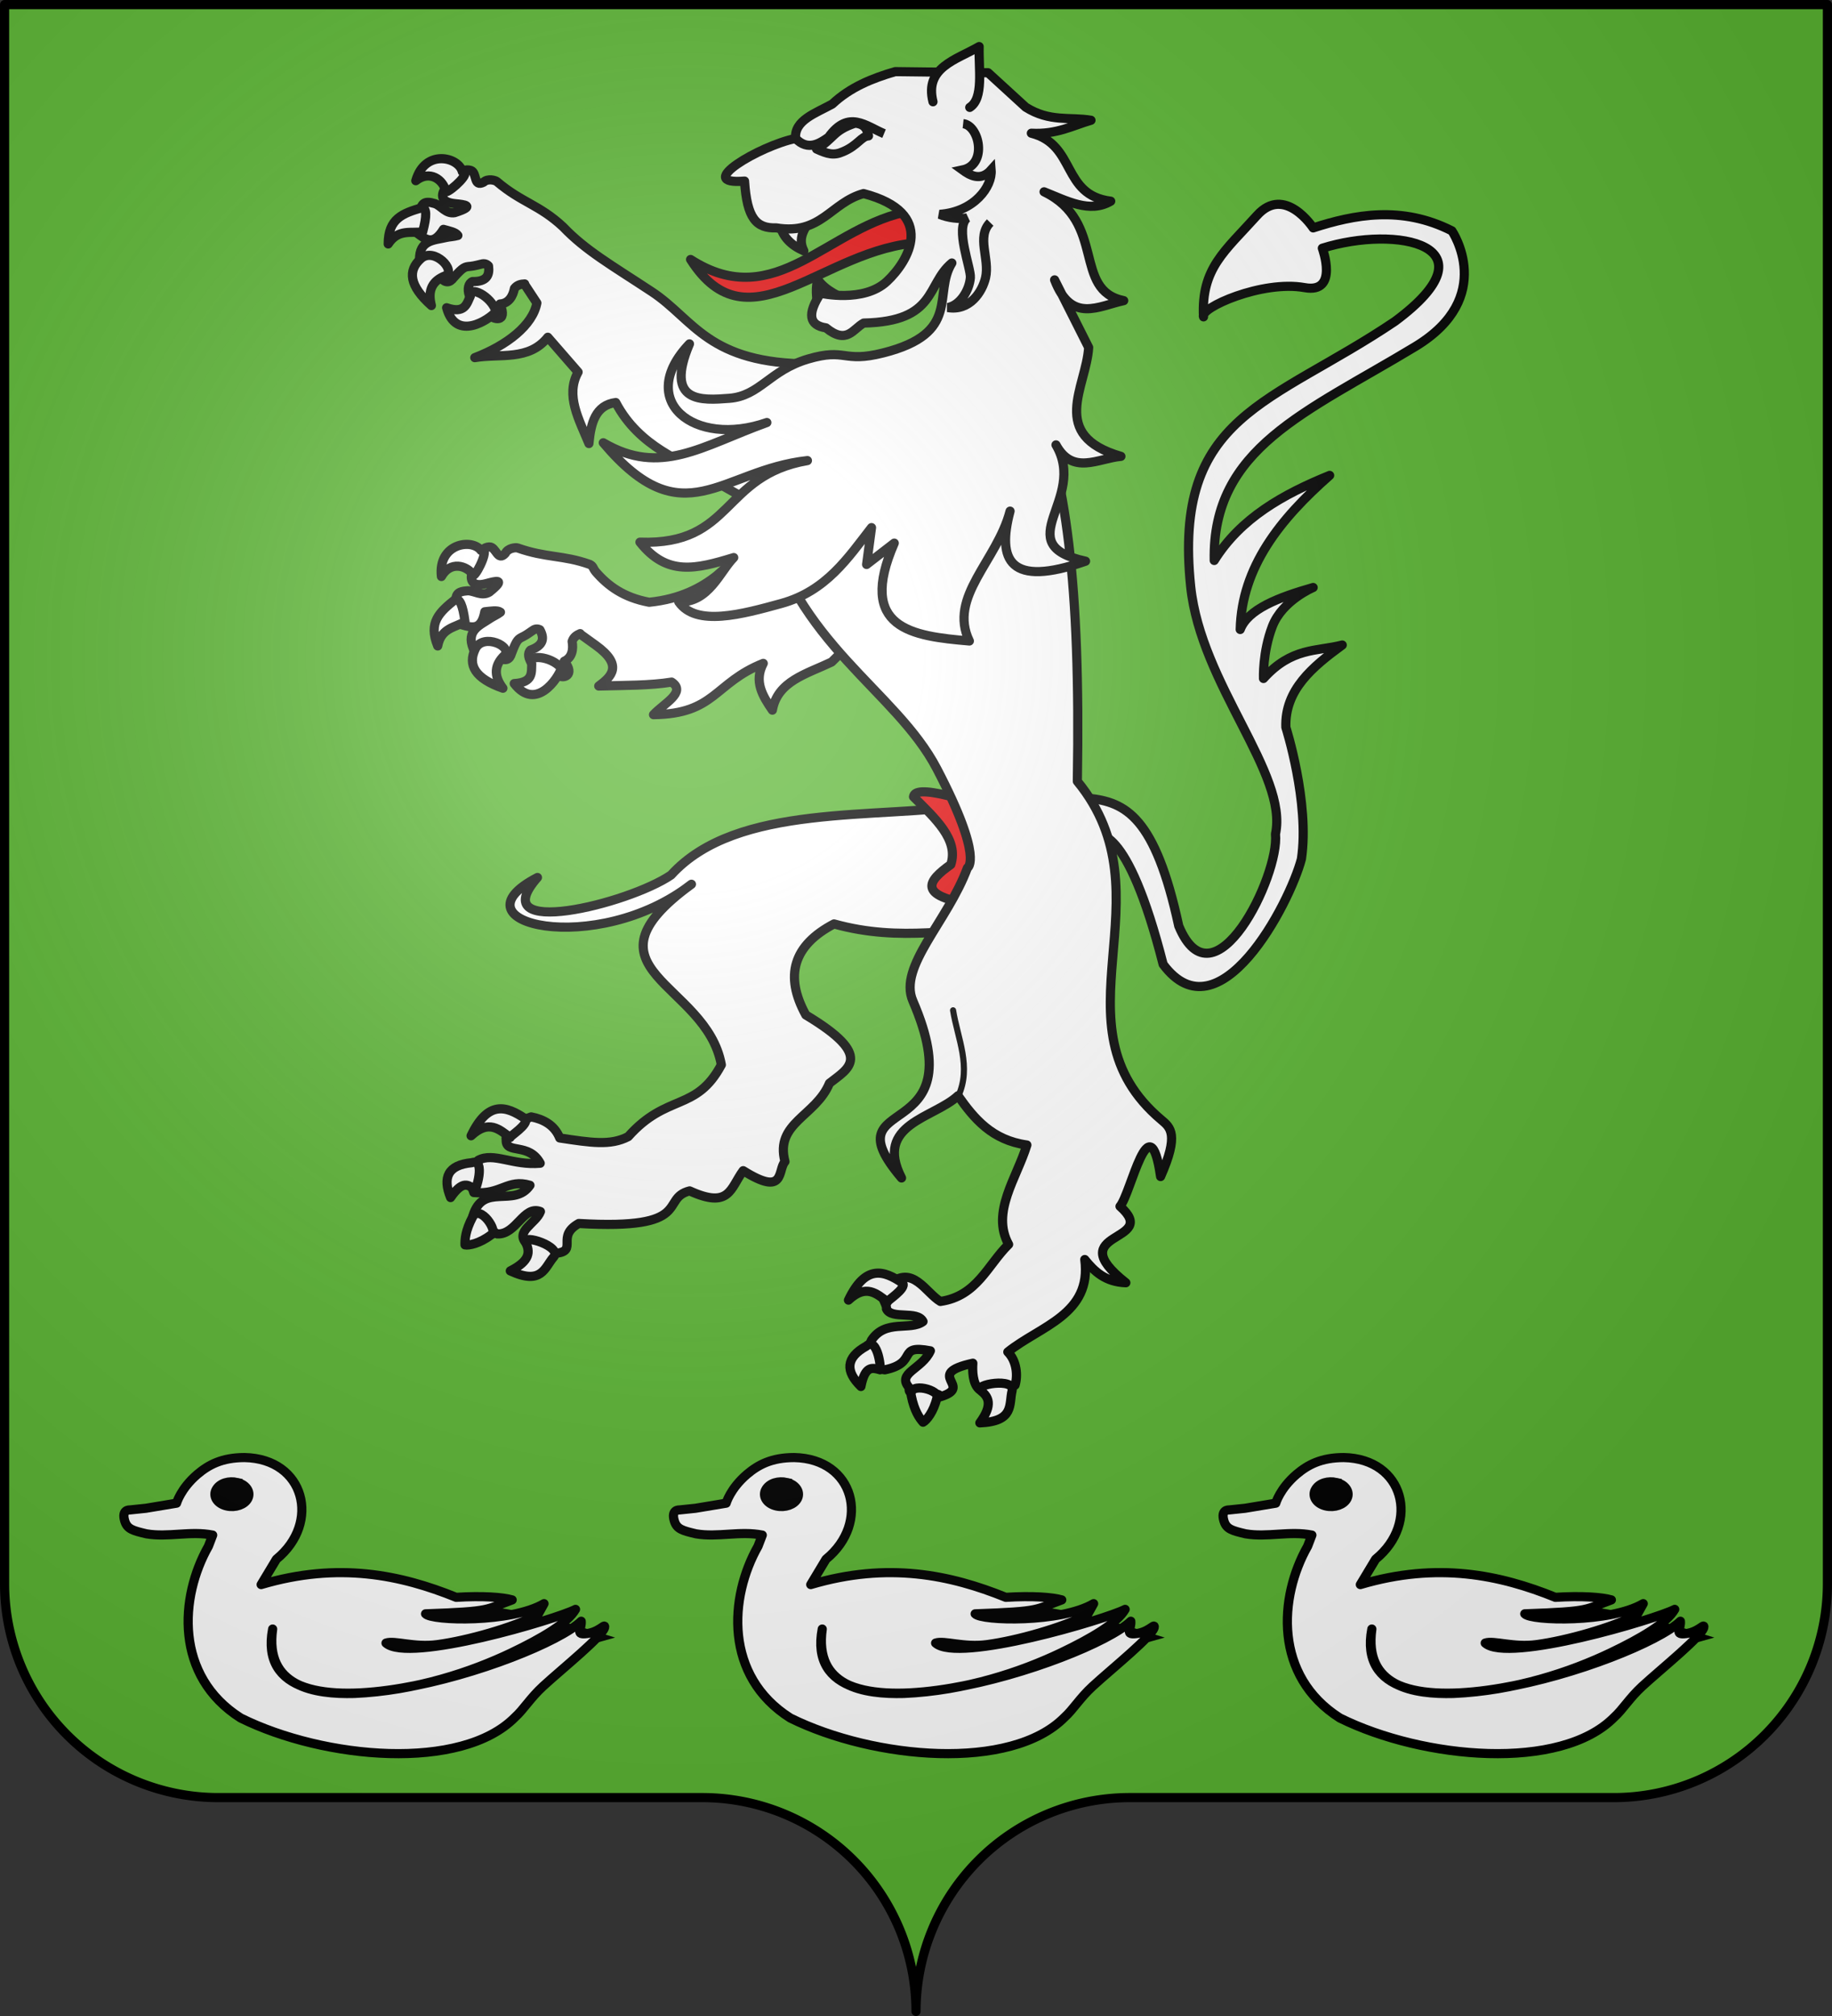 <?xml version="1.0" encoding="UTF-8" standalone="no"?>
<svg
   xmlns:dc="http://purl.org/dc/elements/1.1/"
   xmlns:cc="http://creativecommons.org/ns#"
   xmlns:rdf="http://www.w3.org/1999/02/22-rdf-syntax-ns#"
   xmlns:svg="http://www.w3.org/2000/svg"
   xmlns="http://www.w3.org/2000/svg"
   xmlns:xlink="http://www.w3.org/1999/xlink"
   xmlns:sodipodi="http://sodipodi.sourceforge.net/DTD/sodipodi-0.dtd"
   xmlns:inkscape="http://www.inkscape.org/namespaces/inkscape"
   width="600"
   height="660"
   viewBox="-300 -295 600 660"
   version="1.1"
   id="svg25"
   sodipodi:docname="blason-famille de roest d'alkemade-(belgique).svg"
   inkscape:version="0.92.3 (2405546, 2018-03-11)">
  <rect x="-300" y="-295" width="600" height="660" fill="#333333" stroke="none"/>
  <sodipodi:namedview
     pagecolor="#ffffff"
     bordercolor="#666666"
     borderopacity="1"
     objecttolerance="10"
     gridtolerance="10"
     guidetolerance="10"
     inkscape:pageopacity="0"
     inkscape:pageshadow="2"
     inkscape:window-width="640"
     inkscape:window-height="480"
     id="namedview27"
     showgrid="false"
     inkscape:zoom="0.80004705"
     inkscape:cx="146.19308"
     inkscape:cy="318.77063"
     inkscape:current-layer="layer3" />
  <defs
     id="defs13">
    <radialGradient
       id="Gradient1"
       gradientUnits="userSpaceOnUse"
       cy="-80"
       cx="-75"
       r="405">
      <stop
         stop-color="#fff"
         stop-opacity=".31"
         offset="0"
         id="stop2" />
      <stop
         stop-color="#fff"
         stop-opacity=".25"
         offset=".19"
         id="stop4" />
      <stop
         stop-color="#6b6b6b"
         stop-opacity=".125"
         offset=".6"
         id="stop6" />
      <stop
         stop-opacity=".125"
         offset="1"
         id="stop8" />
    </radialGradient>
    <clipPath
       id="shield_cut">
      <path
         id="shield"
         d="M-298.5,-293.5 h597 v517 a70,70 0 0,1 -70,70 h-158.5 a70,70 0 0,0 -70,70 70,70 0 0,0 -70,-70 h-158.5 a70,70 0 0,1 -70,-70z"
         style="stroke-linecap:round;stroke-linejoin:round" />
    </clipPath>
  </defs>
  <g
     id="layer4"
     inkscape:label="Fond écu"
     inkscape:groupmode="layer"
     sodipodi:insensitive="true">
    <use
       xlink:href="#shield"
       id="use15"
       style="fill:#5ab532"
       x="0"
       y="0"
       width="100%"
       height="100%" />
  </g>
  <g
     id="layer3"
     inkscape:label="Meubles"
     inkscape:groupmode="layer">
    <g
       id="g3076"
       transform="matrix(1.181,0,0,1.181,-174.032,-280.94)"
       style="stroke-width:0.847">
      <g
         id="g3046-0"
         transform="matrix(0.626,0.118,-0.118,0.626,33.218,-34.482)"
         style="stroke:#000000;stroke-width:2.658;stroke-miterlimit:4;stroke-dasharray:none;stroke-opacity:1" />
      <path
         id="path2262-2"
         style="fill:#ffffff;fill-rule:evenodd;stroke:#000000;stroke-width:2.54;stroke-linecap:round;stroke-linejoin:round;stroke-miterlimit:4;stroke-dasharray:none;stroke-opacity:1"
         d="m 135.281,109.768 -43.188,37.875 c -4.178,3.321 -10.05,6.528 -18.719,7.406 -7.151,-1.331 -11.46,-4.57 -14.812,-8.438 -0.848,-1.025 -0.641,-1.562 -1.688,-2.062 -7.433,-2.642 -12.024,-1.747 -20,-4.562 -0.491,-0.173 -2.7,0.027 -3.375,1.469 -2.202,2.49 -2.534,-1.836 -4.469,-1.75 -3.022,0.134 -3.956,4.477 -4.812,7.156 -0.36,1.126 -0.68,4.274 4,3 2.45,-0.667 5.772,-1.588 0.812,2.375 -2.124,1.27 -4.199,-0.416 -6,-0.375 -1.358,0.113 -3.221,0.253 -3.219,2.219 0.932,3.184 1.392,5.526 1.531,7.188 2.88,0.821 5.453,1.669 6.438,-3.594 1.63,-0.148 3.475,-0.514 4.344,0.125 -0.949,0.723 -2.069,1.178 -2.812,1.688 -2.793,1.915 -6.855,3.313 -4.719,8.469 5.212,-3.737 7.858,-0.172 7.281,2.5 1.726,0.96 2.842,0.516 3.344,-1.312 1.466,-3.832 1.789,-3.882 3.219,-4.594 1.014,-0.505 1.87,-1.182 2.594,-1.656 0.735,-0.551 1.428,-0.527 2.031,-0.219 1.251,2.278 1.1,4.292 -2.594,5.625 -0.863,0.754 -0.691,2.445 0.594,3.969 5.275,-0.75 5.953,0.836 7.312,3.031 0.95,1.069 4.697,0.022 1.438,-3.906 2.28,-1.026 2.546,-3.424 2.188,-5.469 0.368,-1.198 1.238,-1.764 2.219,-2.188 l -0.031,0.094 4.344,3.125 c 7.676,5.522 4.448,8.659 0.844,11.312 6.957,-0.195 14.318,-0.125 20.219,-1.094 4.223,2.783 -2.241,5.987 -5.031,9.031 17.149,-0.192 16.798,-8.779 30.438,-14.219 -2.637,5.01 -0.191,9.013 2.531,12.969 1.415,-8.061 9.447,-10 16.438,-13.344 l 4.781,-4.75 c 4.479,2.014 9.847,1.658 15.312,1.062 -2.799,-3.054 -0.278,-6.316 4.594,-9.656 11.51,-11.437 10.502,-15.407 10.469,-29.781 z m 28.405,101.337 c -27.185,4.249 -65.932,-0.626 -84.245,19.547 -11.863,8.104 -52.202,17.96 -37.059,0.69 -24.705,12.813 16.436,22.359 42.703,1.871 -32.641,23.782 4.17,27.115 8.292,50.053 -6.994,13.102 -15.056,7.798 -25.83,19.908 -4.959,2.579 -10.384,1.666 -18.992,0.377 -1.423,-3.584 -4.561,-5.206 -7.912,-5.847 -3.452,1.142 -7.434,3.66 -6.931,6.501 -0.088,3.896 6.275,0.553 9.435,6.347 -7.609,0.676 -12.917,-3.096 -17.165,-0.832 -3.466,2.542 -1.828,7.443 -1.248,8.951 7.56,0.687 9.381,-3.86 15.575,-2.006 -4.36,6.352 -13.053,-0.89 -15.841,8.542 0.819,3.089 3.876,3.035 6.756,4.938 5.28,0.28 7.289,-8.015 11.986,-6.196 -1.186,3.266 -7.384,5.572 -3.683,9.001 1.26,1.596 4.669,1.922 8.095,2.566 6.088,-0.724 -0.221,-4.666 6.223,-8.267 32.191,1.88 22.343,-6.908 30.737,-9.035 11.167,5.096 11.256,-0.734 14.854,-5.604 11.795,7.385 9.473,-0.153 11.587,-2.512 -2.852,-10.783 8.539,-12.534 12.33,-21.714 5.133,-4.08 12.665,-7.429 -6.547,-18.93 -5.964,-10.839 -3.531,-19.301 7.818,-25.242 18.786,5.228 33.712,0.898 50.568,1.347 z M 16.848,40.329 c -0.738,0.923 -2.167,3.738 2.66,4.22 2.526,0.253 5.977,0.571 -0.07,2.5 -2.438,0.427 -3.772,-1.895 -5.469,-2.5 -1.309,-0.379 -3.112,-0.899 -3.812,0.938 -0.267,3.307 -0.662,5.648 -1.125,7.25 2.397,1.796 4.482,3.501 7.281,-1.062 1.576,0.444 3.417,0.78 4,1.688 -1.145,0.336 -2.342,0.352 -3.219,0.562 -3.293,0.79 -7.56,0.64 -7.406,6.219 6.203,-1.629 7.369,2.648 5.875,4.938 1.269,1.513 2.472,1.497 3.594,-0.031 2.738,-3.056 3.066,-2.971 4.656,-3.125 1.127,-0.109 2.186,-0.441 3.031,-0.625 0.884,-0.252 1.515,0.028 1.969,0.531 0.354,2.575 -0.511,4.387 -4.438,4.312 -1.075,0.396 -1.531,2.024 -0.875,3.906 5.195,1.184 5.264,2.933 5.75,5.469 0.609,0.956 5.07,2.403 2.75,-3.156 2.496,-0.144 3.604,-2.274 4,-4.312 0.772,-0.988 1.777,-1.205 2.844,-1.25 l -0.062,0.062 3.438,5.219 c -1.146,6.169 -8.274,11.741 -17.219,15.156 6.957,-1.2 14.981,0.966 20.25,-5.656 l 8.406,9.656 c -3.596,6.474 0.271,13.158 3,19.813 0.52,-5.707 1.833,-10.645 7.438,-11.375 6.599,12.619 19.044,16.158 23.656,19.719 l 22.781,12.844 7.875,-43.25 c -28.793,3.4e-4 -32.51,-12.249 -44.312,-20.031 -11.333,-7.472 -18.389,-11.454 -24.6,-17.969 -6.654,-6.199 -11.466,-6.693 -18.369,-12.562 -0.397,-0.337 -2.509,-0.951 -3.654,0.155 -2.946,1.539 -1.733,-2.63 -3.571,-3.241 -2.87,-0.955 -5.295,2.794 -7.052,4.991 z M 195.961,219.425 c 1.699,-0.273 9.825,-3.612 19.933,35.985 15.456,20.814 35.083,-16.783 38.353,-29.211 2.311,-15.663 -4.32,-36.49 -4.32,-36.49 -0.346,-10.389 7.355,-16.744 15.637,-22.808 -7.159,1.833 -14.024,0.605 -21.841,9.273 0,0 -0.303,-7.269 2.473,-14.473 2.776,-7.204 11.3,-10.747 11.3,-10.747 -9.748,2.777 -18.112,6.061 -20.226,11.639 0.398,-17.333 11.069,-30.626 24.802,-42.715 -12.916,5.246 -24.68,11.833 -32.01,23.582 -0.631,-31.225 25.538,-41.021 55.747,-59.286 22.672,-13.708 10.174,-32.081 10.174,-32.081 -14.003,-7.118 -27.227,-4.456 -38.482,-0.821 0,0 -7.852,-12.042 -15.576,-3.454 -8.958,9.96 -15.501,14.631 -14.834,28.111 -1.196,-2.433 16.206,-10.235 28.059,-8.1 9.542,1.718 4.895,-10.925 4.895,-10.925 20.608,-6.492 48.698,-0.883 20.128,20.283 -34.314,23.139 -61.66,25.688 -56.634,73.543 2.855,27.18 27.102,51.835 23.509,68.573 1.184,11.476 -17.112,48.926 -26.827,25.462 -6.536,-30.225 -14.709,-34.339 -25.086,-35.396 z"
         inkscape:connector-curvature="0" />
      <path
         inkscape:connector-curvature="0"
         d="m 146.67,208.968 c 5.992,5.984 12.607,11.9 10.338,18.789 -6.27,4.465 -9.684,8.666 6.254,11.086 l 6.13,-15.707 -12.507,-14.318 c -7.313,-1.828 -10.024,-1.445 -10.215,0.15 z"
         style="fill:#e20909;fill-rule:evenodd;stroke:#000000;stroke-width:2.54;stroke-linecap:round;stroke-linejoin:round;stroke-miterlimit:4;stroke-dasharray:none;stroke-opacity:1"
         id="path3526-29" />
      <path
         inkscape:connector-curvature="0"
         d="m 105.08,130.166 c 8.983,36.751 36.574,49.054 48.078,71.062 13.143,25.143 8.458,27.455 8.458,27.455 -5.489,14.828 -19.22,27.384 -15.144,36.83 17.797,41.239 -23.724,24.827 -3.122,49.123 -7.67,-15.021 8.919,-16.506 15.667,-22.801 4.48,6.391 9.438,12.315 19.093,13.663 -2.84,9.227 -9.985,18.616 -5.066,27.553 -5.846,5.722 -8.742,14.332 -18.919,15.814 -4.033,-2.362 -7.782,-10.445 -14.227,-4.656 -4.154,1.821 -0.456,5.031 -0.737,6.706 1.38,3.058 8.593,0.366 10.149,3.508 -3.508,2.649 -10.431,-0.72 -14.306,5.198 -1.662,3.134 0.176,7.929 3.699,8.203 9.53,-1.976 3.045,-7.118 12.647,-5.269 -2.279,5.123 -9.534,6.141 -5.833,10.262 -0.97,3.609 8.373,0.32 8.594,2.475 9.606,-2.92 -4.989,-6.2 9.014,-9.311 -0.141,2.041 -0.072,5.591 1.683,7.183 2.937,0.6 7.19,0.74 10.035,-1.113 0.776,-2.634 0.473,-6.669 -2.023,-9.181 8.943,-7.203 23.378,-10.386 21.343,-25.627 2.672,3.344 5.76,6.244 11.39,6.436 -18.542,-14.638 9.921,-10.921 -1.616,-21.176 3.084,-3.608 8.193,-29.368 11.255,-8.261 5.179,-11.711 2.714,-13.61 0.24,-15.691 -31.221,-26.264 2.916,-61.905 -23.326,-93.875 0.926,-55.377 -3.171,-84.205 -12.291,-108.009 z"
         style="fill:#ffffff;fill-rule:evenodd;stroke:#000000;stroke-width:2.54;stroke-linecap:round;stroke-linejoin:round;stroke-miterlimit:4;stroke-dasharray:none;stroke-opacity:1"
         id="path3453-25"
         sodipodi:nodetypes="cscscccccccccccccccccccccsccc" />
      <path
         inkscape:connector-curvature="0"
         d="m 159.11,291.901 c 3.679,-8.069 -0.188,-15.856 -1.47,-23.74"
         style="fill:#ffffff;fill-rule:evenodd;stroke:#000000;stroke-width:1.693;stroke-linecap:round;stroke-linejoin:round;stroke-miterlimit:4;stroke-dasharray:none;stroke-opacity:1"
         id="path3518-7" />
      <g
         id="g3066"
         style="stroke-width:0.847">
        <path
           inkscape:connector-curvature="0"
           id="path3447-39"
           style="fill:#e20909;fill-opacity:1;fill-rule:evenodd;stroke:#000000;stroke-width:2.54;stroke-linecap:round;stroke-linejoin:round;stroke-miterlimit:4;stroke-dasharray:none;stroke-opacity:1"
           d="m 146.107,46.543 c -23.128,3.951 -37.483,28.775 -61.261,13.48 16.125,25.425 36.795,-3.27 63.807,-4.679 z" />
        <path
           id="path2474-3"
           style="fill:#ffffff;fill-rule:evenodd;stroke:#000000;stroke-width:2.54;stroke-linecap:round;stroke-linejoin:round;stroke-miterlimit:4;stroke-dasharray:none;stroke-opacity:1"
           d="m 109.599,50.342 c 0.774,3.401 3.109,5.756 6.661,7.293 -2.132,-4.152 1.056,-7.063 2.837,-10.303 m 1.027,26.709 c -0.028,-2.819 -0.847,-4.675 -0.054,-8.493 2.417,3.386 6.051,4.469 9.179,6.51 m 44.755,301.581 c 0.916,-3.753 -10.86,-1.745 -8.706,-0.063 2.154,1.682 3.497,3.838 -0.235,8.952 9.658,-0.407 8.025,-5.136 8.941,-8.89 z m -20.837,1.939 c 0.617,-0.991 -1.36,-2.168 -3.393,-2.581 -2.033,-0.413 -4.122,-0.063 -3.729,1.997 0.86,4.292 2.324,6.263 3.272,7.35 0.921,-0.479 2.902,-2.804 3.851,-6.767 z m -15.87,-7.8 c 0.569,0.731 -0.478,-9.422 -3.695,-6.529 -5.831,3.231 -5.809,7.011 -1.516,11.194 1.142,-5.87 3.185,-5.208 5.211,-4.665 z m 2.165,-18.798 c -0.372,-0.2 5.295,-3.651 4.214,-5.177 -5.285,-3.616 -10.338,-5.18 -15.049,4.695 4.899,-4.559 7.804,-1.805 10.836,0.482 z M 26.719,140.671 c 2.558,-1.145 -0.785,6.096 -2.043,6.913 -1.978,-2.909 -6.528,-3.955 -8.929,0.322 -1.028,-9.164 8.473,-10.625 10.972,-7.235 z m -7.098,13.574 c 1.196,-0.244 2.061,1.574 2.662,6.124 -2.573,1.698 -6.596,1.669 -7.559,6.789 -2.691,-6.526 0.498,-9.395 4.898,-12.913 z m 29.39,19.082 c -2.882,-3.537 -9.836,-3.88 -8.213,-1.207 -0.124,2.325 0.504,5.152 -4.855,5.466 5.981,7.791 12.213,-1.468 13.068,-4.259 z m -15.83,-3.509 c 2.543,-2.459 -5.842,-6.352 -8.024,-1.865 -2.182,4.487 -0.104,8.213 7.649,10.928 -2.796,-3.7 -2.168,-6.604 0.375,-9.063 z M 10.437,45.648 c 1.199,0.23 1.306,2.24 0.128,6.676 -3.026,0.59 -6.735,-0.969 -9.576,3.397 -0.002,-7.059 4.039,-8.497 9.448,-10.074 z m 11.109,-9.968 c 2.801,-0.084 -3.048,5.337 -4.522,5.614 -0.72,-3.443 -4.529,-6.143 -8.378,-3.104 2.541,-8.864 11.882,-6.596 12.901,-2.509 z M 46.861,336.558 c 2.526,-2.923 -8.871,-6.503 -7.72,-4.023 1.151,2.479 1.363,5.01 -4.289,7.861 8.782,4.039 9.484,-0.914 12.01,-3.838 z M 30.899,74.447 c -1.317,-4.368 -7.616,-7.335 -7.134,-4.245 -1,2.102 -1.497,4.955 -6.571,3.204 2.562,9.482 11.851,3.295 13.705,1.04 z m -14.129,-9.887 c 3.288,-1.304 -2.982,-8.099 -6.708,-4.782 -3.727,3.317 -3.225,7.554 2.909,13.018 -1.175,-4.486 0.511,-6.932 3.8,-8.237 z M 29.558,330.382 c 1.105,-0.378 0.318,-2.539 -0.996,-4.145 -1.313,-1.606 -3.152,-2.656 -4.152,-0.812 -2.048,3.868 -2.161,6.321 -2.116,7.762 1.016,0.211 4.022,-0.336 7.263,-2.805 z m -4.624,-12.514 c 0.23,0.897 3.32,-8.831 -0.785,-7.461 -6.635,0.637 -8.124,4.113 -5.855,9.66 3.389,-4.927 4.998,-3.505 6.639,-2.199 z m 9.874,-14.445 c -0.372,-0.2 5.295,-3.651 4.214,-5.177 -5.285,-3.616 -10.338,-5.18 -15.049,4.695 4.899,-4.559 7.804,-1.805 10.836,0.482 z"
           inkscape:connector-curvature="0" />
        <path
           inkscape:connector-curvature="0"
           id="path2462-9"
           style="fill:#ffffff;fill-rule:evenodd;stroke:#000000;stroke-width:2.54;stroke-linecap:round;stroke-linejoin:round;stroke-miterlimit:4;stroke-dasharray:none;stroke-opacity:1"
           d="m 135.024,134.354 -1.363,10.218 7.672,-5.92 c -10.341,23.734 4.852,25.765 20.827,27.131 -5.951,-12.276 7.684,-22.174 11.288,-36 -3.616,13.638 -0.208,21.301 20.933,13.878 -21.802,-4.773 0.703,-17.093 -8.2,-32.237 4.614,8.49 11.703,3.737 18.009,3.174 -20.154,-5.853 -9.602,-19.232 -8.949,-30.185 L 185.794,65.676 c 4.65,12.152 12.2,7.239 19.168,5.757 -14.277,-2.879 -4.75,-21.803 -22.084,-30.165 6.306,2.506 12.7,6.012 18.482,2.598 -13.717,-1.713 -9.474,-15.645 -22.012,-18.841 7.072,0.386 11.333,-2.084 16.539,-3.594 -5.989,-0.994 -11.423,0.568 -18.108,-3.625 L 167.344,8.262 141.596,7.951 c -6.388,1.852 -12.471,4.318 -17.456,8.991 -4.642,2.565 -10.59,4.491 -10.171,9.534 -9.901,2.016 -28.602,13.04 -14.154,11.817 0.672,10.328 3.24,13.151 8.792,12.973 12.461,2.055 15.081,-7.002 24.211,-9.514 20.543,5.398 12.439,18.792 6.484,24.342 -6.472,6.032 -18.397,3.289 -18.397,3.289 -3.739,5.695 -3.243,8.895 1.489,9.599 5.812,4.741 7.493,0.272 10.461,-1.329 20.389,-0.443 17.263,-10.7 24.451,-16.654 -5.337,8.595 2.799,19.422 -19.068,24.934 -11.292,2.851 -10.17,-1.452 -20.834,1.693 -10.664,3.144 -13.344,10.239 -21.822,10.885 -7.579,0.578 -18.054,1.443 -11.042,-15.083 -15.056,15.732 1.273,28.857 21.459,21.796 -18.139,6.544 -29.391,14.98 -45.366,5.607 22.344,26.493 32.523,7.58 56.617,4.942 -23.874,4.114 -20.456,23.557 -46.447,22.615 7.493,9.477 15.502,7.476 26.012,4.269 -3.853,3.883 -6.904,12.545 -15.246,12.291 4.816,6.932 17.511,3.451 28.462,0.43 12.459,-3.438 18.485,-12.666 24.994,-21.024 z" />
        <path
           inkscape:connector-curvature="0"
           id="path2472-67"
           style="fill:#ffffff;fill-rule:evenodd;stroke:#000000;stroke-width:2.54;stroke-linecap:round;stroke-linejoin:round;stroke-miterlimit:4;stroke-dasharray:none;stroke-opacity:1"
           d="M 152.071,16.306 C 149.671,6.785 158.489,4.701 164.871,1.003 c -0.173,6.329 1.334,14.364 -2.605,16.867" />
        <path
           inkscape:connector-curvature="0"
           id="path3451-9"
           style="fill:#ffffff;fill-opacity:1;fill-rule:evenodd;stroke:#000000;stroke-width:2.54;stroke-linecap:round;stroke-linejoin:round;stroke-miterlimit:4;stroke-dasharray:none;stroke-opacity:1"
           d="m 119.777,29.402 c 3.053,1.417 4.841,1.873 7.341,0.743 4.083,-1.7 5.085,-4.306 7.073,-4.377 -0.366,-1.68 -0.899,-3.264 -3.724,-3.534 -6.285,2.102 -5.749,4.265 -10.689,7.168 z" />
        <path
           id="path3613"
           style="fill:none;stroke:#000000;stroke-width:2.54;stroke-linecap:butt;stroke-linejoin:miter;stroke-miterlimit:4;stroke-dasharray:none;stroke-opacity:1"
           d="m 160.43,22.381 c 4.493,0.476 6.859,11.351 -0.175,12.83 1.93,1.404 4.988,3.31 7.942,0 0.374,4.556 -4.615,11.584 -14.272,12.306 2.196,0.961 5.627,1.396 7.639,0.96 -3.501,2.679 1.084,13.979 0.873,16.582 -0.288,3.554 -2.889,7.723 -6.284,8.291 6.086,1.041 9.576,-4.334 10.492,-8.261 1.224,-5.24 -2.617,-11.344 1.29,-15.304 m -53.968,-23.309 c 3.462,3.625 6.798,1.27 9.126,-0.324 5.537,-7.741 10.401,-3.071 15.406,-1.009"
           inkscape:connector-curvature="0"
           sodipodi:nodetypes="cccccccccccc" />
      </g>
    </g>
    <g
       transform="matrix(0.274,0,0,0.273,854.332,544.077)"
       id="g4019"
       style="display:inline;stroke-width:3.583">
      <path
         style="color:#000000;display:inline;overflow:visible;visibility:visible;fill:#ff0000;fill-opacity:1;stroke:#000000;stroke-width:14.219;stroke-linecap:butt;stroke-linejoin:miter;stroke-miterlimit:4;stroke-dasharray:none;stroke-dashoffset:0;stroke-opacity:1;marker:none;enable-background:accumulate"
         d="m -3763.901,-1139.593 -25.237,109.887 286.548,-80.444 c -237.613,-74.438 -195.953,11.143 -261.311,-29.444 z"
         id="path4017"
         inkscape:connector-curvature="0"
         sodipodi:nodetypes="cccc" />
      <g
         transform="matrix(1.323,0,0,1.323,1258.188,-100.756)"
         id="g4189"
         style="stroke-width:3.583">
        <path
           inkscape:connector-curvature="0"
           style="fill:#ffffff;fill-opacity:1;fill-rule:evenodd;stroke:#000000;stroke-width:8.292;stroke-linecap:round;stroke-linejoin:round;stroke-miterlimit:4;stroke-dasharray:none;stroke-opacity:1"
           d="m -3957.066,-910.646 c -15.189,13.082 -18.766,26.163 -18.766,26.163 l -27.721,4.62 -14.686,1.53 c 0,0 -7.671,-0.609 -4.381,10.064 2.271,7.368 7.428,8.671 19.519,11.55 19.541,3.397 39.91,-2.842 59.899,1.164 l -3.823,10.052 c -26.057,46.056 -30.803,117.653 29.161,155.767 75.535,37.492 199.337,48.554 247.759,-0.694 7.838,-7.082 13.745,-17.317 25.317,-28.019 17.166,-15.876 56.086,-47.122 55.746,-54.107 -0.133,-2.746 -5.855,5.741 -18.028,6.462 -8.224,0.487 -2.568,-4.492 -3.195,-11.385 -38.68,36.894 -300.725,122.364 -278.769,7.073 -7.385,52.348 38.007,59.333 73.688,58.408 55.566,-2.426 105.973,-19.569 142.084,-36.89 27.503,-13.192 50.996,-27.121 57.879,-39.347 -17.262,8.974 -151.022,48.972 -171.222,30.543 7.749,-2.669 25.435,4.228 46.345,1.411 27.452,-3.698 67.312,-15.138 90.69,-26.749 l 5.73,-10.386 c -29.776,17.558 -101.436,15.733 -107.041,9.222 61.073,-2.147 53.493,-3.666 78.254,-12.624 -8.564,-2.473 -26.693,-3.815 -50.587,-2.328 -50.1,-20.354 -106.409,-32.312 -176.205,-11.55 l 13.788,-23.011 c 40.325,-32.993 25.646,-91.095 -28.741,-92.132 -20.602,0.04 -32.543,6.596 -42.694,15.194 z"
           id="path21037"
           sodipodi:nodetypes="ccccscccccscscccsccsccccccccc" />
        <path
           sodipodi:nodetypes="ccccc"
           inkscape:connector-curvature="0"
           style="fill:#000000;fill-opacity:1;fill-rule:evenodd;stroke:#000000;stroke-width:10.75;stroke-linecap:butt;stroke-linejoin:miter;stroke-miterlimit:4;stroke-dasharray:none;stroke-opacity:1"
           d="m -3921.536,-902.113 c 7.417,1.702 11.541,7.383 9.133,12.624 -2.406,5.236 -10.404,8.048 -17.817,6.357 -7.417,-1.702 -11.452,-7.294 -9.043,-12.535 3.089,-6.212 11.237,-7.902 17.728,-6.447 z"
           id="path20054" />
      </g>
    </g>
    <use
       x="0"
       y="0"
       xlink:href="#g4019"
       id="use1073"
       transform="translate(180)"
       width="100%"
       height="100%" />
    <use
       x="0"
       y="0"
       xlink:href="#use1073"
       id="use1075"
       transform="translate(180)"
       width="100%"
       height="100%" />
  </g>
  <g
     id="layer2"
     inkscape:label="Reflet final"
     inkscape:groupmode="layer"
     sodipodi:insensitive="true">
    <use
       xlink:href="#shield"
       fill="url(#Gradient1)"
       id="use19" />
  </g>
  <g
     id="layer1"
     inkscape:label="Contour final"
     inkscape:groupmode="layer"
     sodipodi:insensitive="true">
    <use
       xlink:href="#shield"
       style="fill:none;stroke:#000;stroke-width:3"
       id="use22" />
  </g>
</svg>
